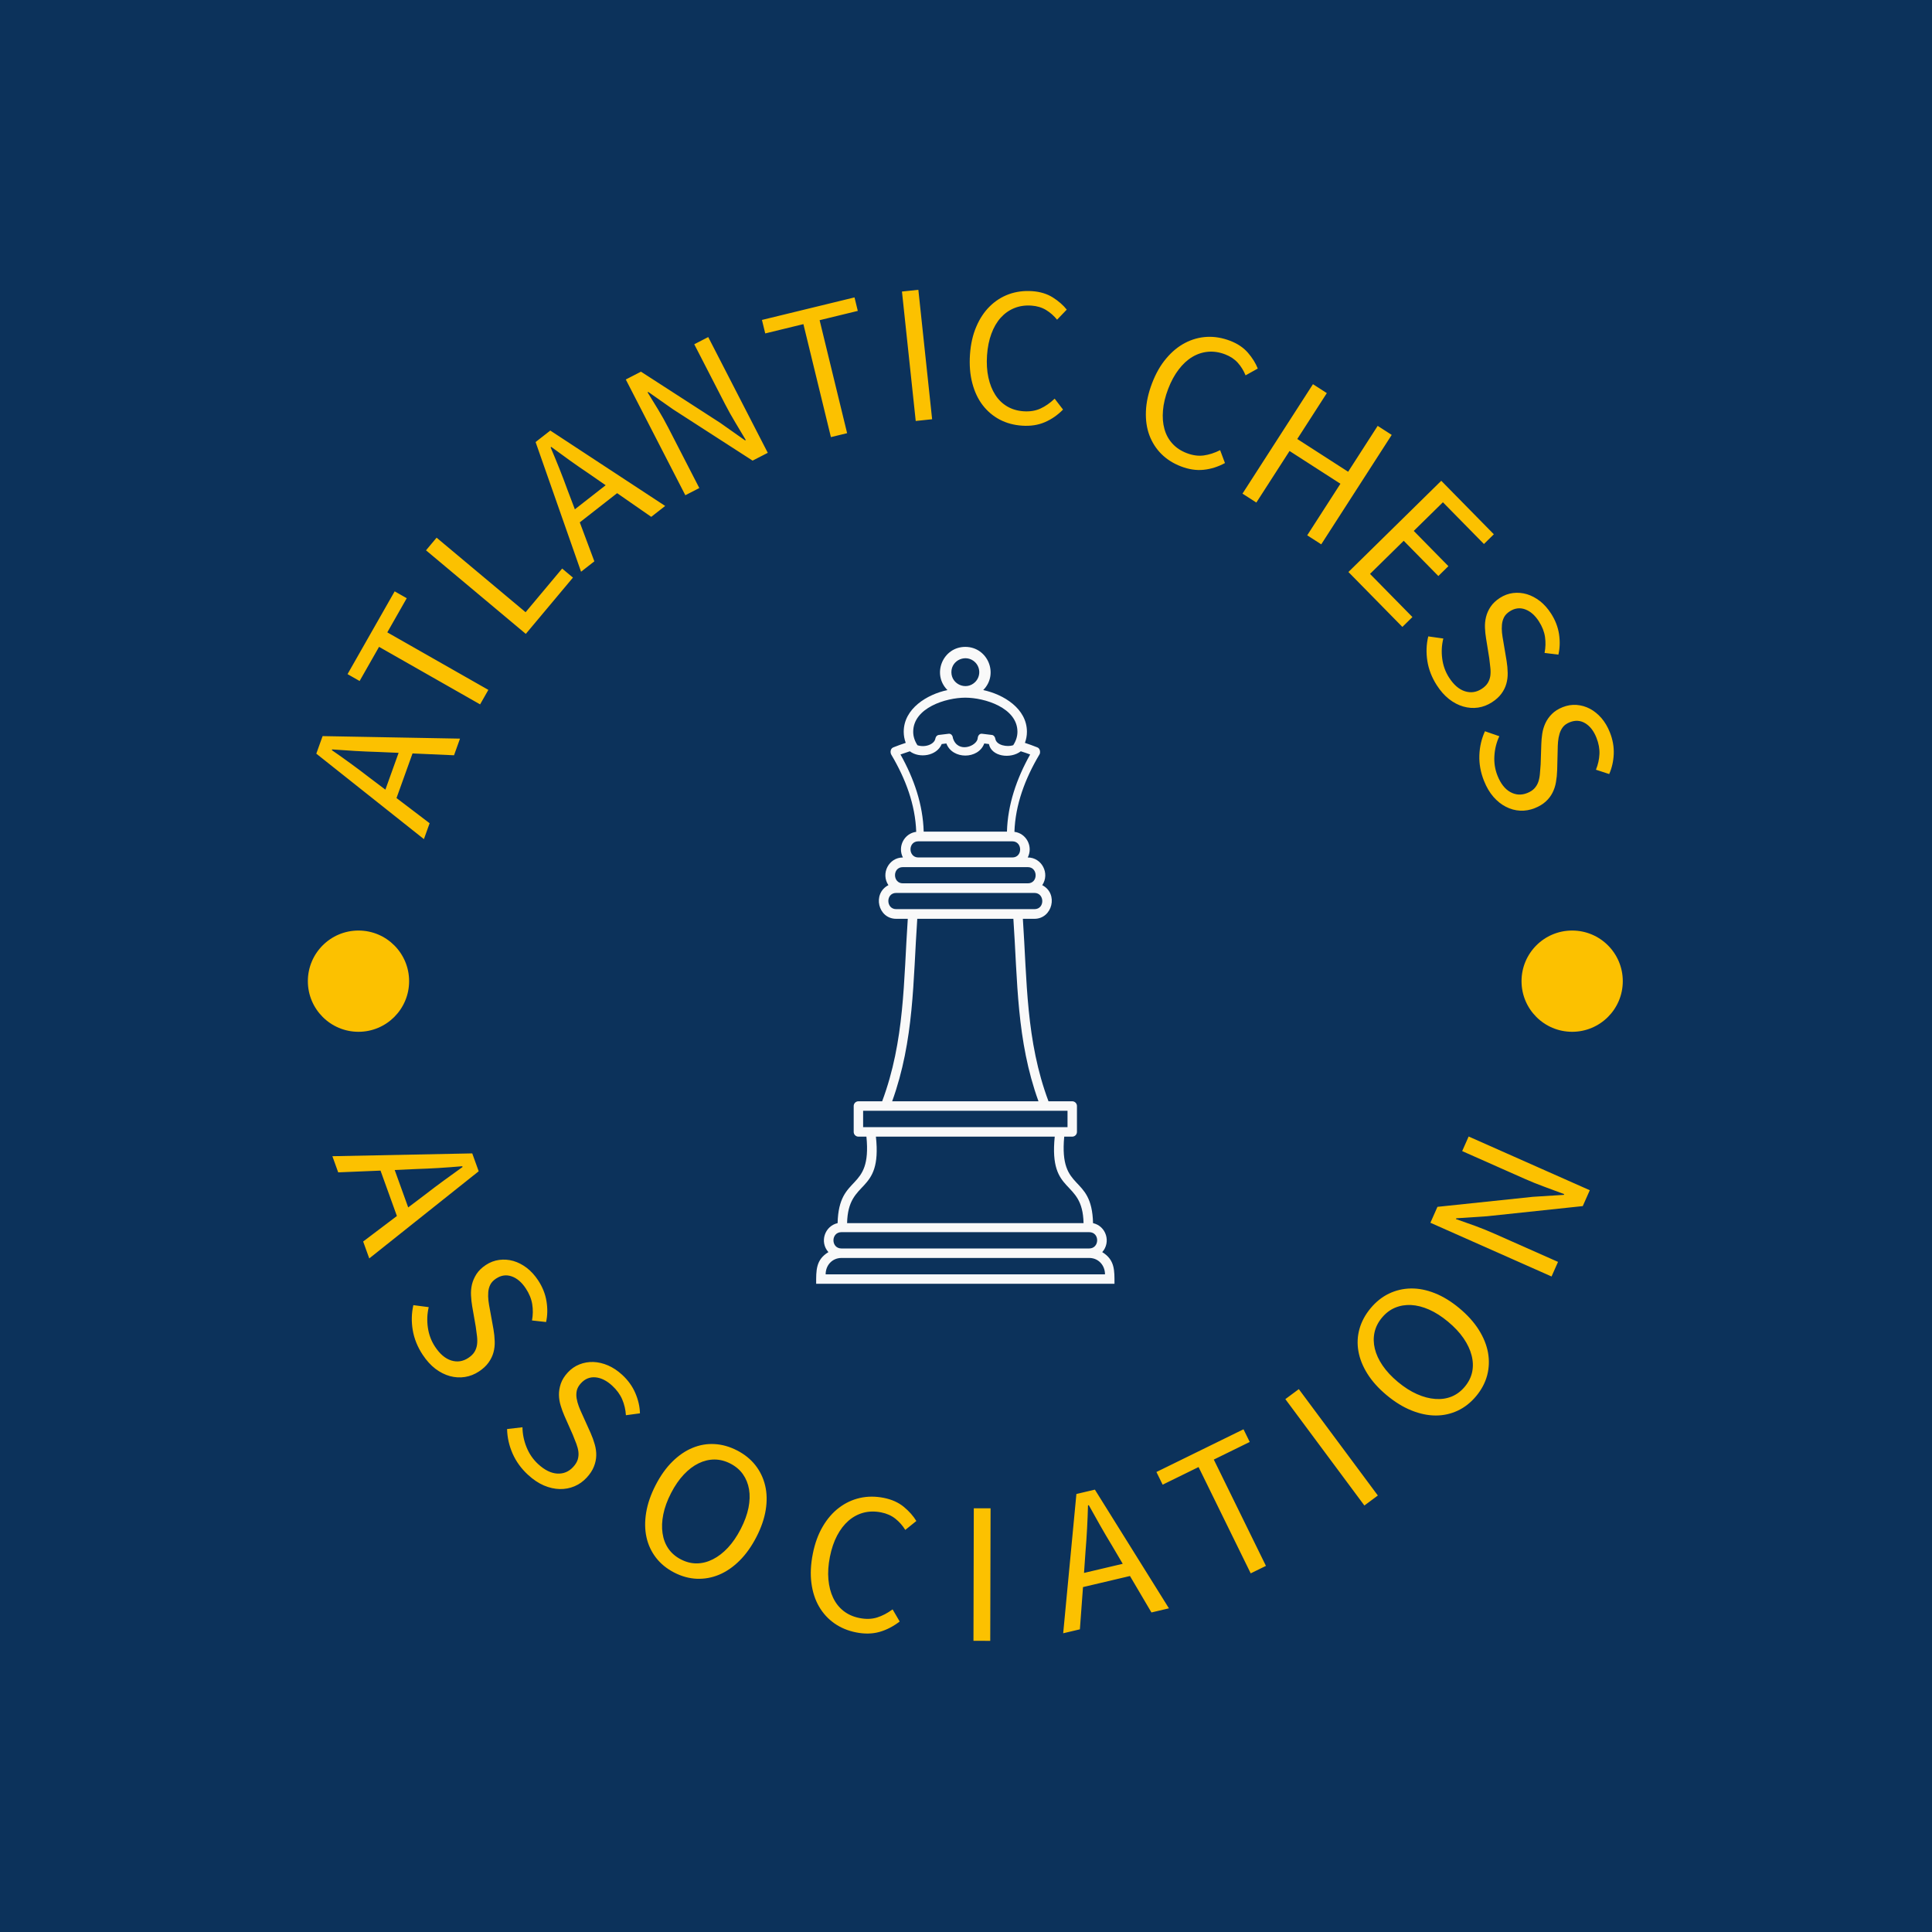 <svg xmlns="http://www.w3.org/2000/svg" version="1.1" xmlns:xlink="http://www.w3.org/1999/xlink" xmlns:svgjs="http://svgjs.dev/svgjs" width="1000" height="1000" viewBox="0 0 1000 1000"><rect width="1000" height="1000" fill="#0c325b"></rect><g transform="matrix(0.7,0,0,0.7,149.65,149.65)"><svg viewBox="0 0 280 280" data-background-color="#0c325b" preserveAspectRatio="xMidYMid meet" height="1000" width="1000" xmlns="http://www.w3.org/2000/svg" xmlns:xlink="http://www.w3.org/1999/xlink"><g id="tight-bounds" transform="matrix(1,0,0,1,0.14,0.14)"><svg viewBox="0 0 279.72 279.72" height="279.72" width="279.72"><g><svg viewBox="0 0 279.72 279.72" height="279.72" width="279.72"><g><svg viewBox="0 0 279.72 279.72" height="279.72" width="279.72"><g id="textblocktransform"><svg viewBox="0 0 279.72 279.72" height="279.72" width="279.72" id="textblock"><g><svg viewBox="0 0 279.72 279.72" height="279.72" width="279.72"><g transform="matrix(1,0,0,1,108.977,73.929)"><svg viewBox="0 0 61.766 131.861" height="131.861" width="61.766"><g><svg xmlns="http://www.w3.org/2000/svg" xmlns:xlink="http://www.w3.org/1999/xlink" xml:space="preserve" version="1.1" style="shape-rendering:geometricPrecision;text-rendering:geometricPrecision;image-rendering:optimizeQuality;" viewBox="-0.038 0 5063.091 10809" x="0" y="0" fill-rule="evenodd" clip-rule="evenodd" width="61.766" height="131.861" class="icon-xg-0" data-fill-palette-color="accent" id="xg-0"><g fill="#f9f9f9" data-fill-palette-color="accent"><path class="" d="M4699 9780c224 50 307 324 156 492 217 131 208 316 208 537l-5063 0c0-224-8-407 208-537-154-171-63-443 156-492 20-853 584-515 489-1468l-136 0c-44 0-80-36-80-80l0-440c0-44 36-80 80-80l403 0c384-1026 364-2054 435-3097l-197 0c-310 0-408-429-132-571-133-198 7-470 246-470-94-185 23-409 226-435-15-460-180-900-422-1308-25-42-15-110 37-127 68-27 137-52 207-75-22-60-34-123-34-188 0-394 397-635 742-708-270-270-78-733 303-733 381 0 574 463 304 733 345 73 742 314 742 708 0 65-12 128-34 188 70 23 141 49 212 77 51 20 54 97 32 124-242 408-407 849-422 1309 203 25 320 250 226 435 239 0 379 272 246 470 280 144 172 571-132 571l-197 0c71 1044 50 2071 435 3097l403 0c44 0 80 36 80 80l0 440c0 44-36 80-80 80l-136 0c-90 961 469 617 489 1468z m-4538 869l4741 0c0-153-111-278-267-278l-4205 0c-157 0-269 123-269 278z m1129-2937l2483 0c-375-1036-354-2050-426-3097l-1631 0c-72 1047-52 2061-426 3097z m1409-7450c-149-148-404-43-404 167 0 210 255 316 404 167 92-92 92-242 0-334z m-1341 3914c-179 0-175 275 0 275l2347 0c179 0 175-275 0-275-782 0-1565 0-2347 0z m113-438c-179 0-175 275 0 275l2121 0c179 0 175-275 0-275l-2121 0z m1858-438l-1595 0c-179 0-175 274 0 274l1595 0c179 0 175-274 0-274z m-397-1651c-26-3-53-7-79-10-100 274-543 274-643 0-27 4-53 7-79 10-85 206-383 245-541 123l-159 54c230 410 381 850 394 1310 471 0 942 0 1413 0 13-460 164-900 394-1310-53-19-105-38-159-54-174 134-498 91-541-123z m-401-787c-329 0-884 172-884 579 0 80 26 157 72 228 125 44 286-13 304-112 6-34 28-58 55-62 58-7 116-14 174-21 36-3 66 30 69 74 83 267 412 136 421 0 3-44 33-78 71-74 58 6 115 13 172 21 29 4 51 32 56 66 20 112 205 142 303 108 46-70 72-148 72-228 0-407-556-579-885-579z m1518 7450l-3035 0c109 999-473 702-489 1468l4013 0c-15-764-592-460-489-1468z m-3252-439l0 278 3469 0 0-278c-1156 0-2313 0-3469 0z m3836 2060l-4203 0c-182 0-182 277 0 277l4203 0c179 0 184-277 0-277z" fill="#f9f9f9" fill-rule="nonzero" data-fill-palette-color="accent"></path></g></svg></g></svg></g><g><path d="M26.093 182.038V182.038L21.719 182.237 24.514 189.983 28.007 187.343C29.278 186.354 30.554 185.391 31.836 184.455 33.111 183.52 34.422 182.574 35.766 181.615V181.615L35.709 181.455C34.07 181.6 32.462 181.721 30.884 181.817 29.299 181.914 27.702 181.988 26.093 182.038ZM10.021 182.724L8.815 179.381 37.774 178.799 39.109 182.499 16.451 200.543 15.187 197.041 22.174 191.761 18.783 182.363ZM27.505 220.479V220.479C26.445 218.875 25.762 217.184 25.457 215.407 25.156 213.636 25.197 211.906 25.581 210.217V210.217L28.76 210.629C28.435 212.008 28.377 213.422 28.585 214.872 28.793 216.321 29.29 217.64 30.075 218.828V218.828C31.073 220.338 32.19 221.286 33.427 221.673 34.67 222.057 35.849 221.88 36.964 221.142V221.142C37.547 220.757 37.977 220.333 38.254 219.871 38.527 219.403 38.699 218.903 38.769 218.37 38.834 217.841 38.831 217.268 38.76 216.654 38.685 216.033 38.597 215.369 38.496 214.662V214.662L37.76 210.435C37.641 209.748 37.562 209.018 37.522 208.247 37.474 207.473 37.536 206.711 37.709 205.958 37.885 205.212 38.199 204.486 38.65 203.781 39.105 203.081 39.752 202.454 40.59 201.9V201.9C41.451 201.332 42.372 200.982 43.354 200.851 44.337 200.72 45.314 200.793 46.285 201.068 47.255 201.352 48.18 201.829 49.061 202.499 49.937 203.172 50.72 204.031 51.41 205.074V205.074C52.32 206.451 52.897 207.892 53.142 209.397 53.391 210.908 53.364 212.345 53.061 213.71V213.71L50.145 213.388C50.354 212.245 50.37 211.122 50.191 210.019 50.013 208.917 49.57 207.83 48.862 206.759V206.759C48.018 205.482 47.045 204.649 45.943 204.261 44.832 203.871 43.751 204.022 42.702 204.716V204.716C42.147 205.083 41.749 205.506 41.507 205.984 41.27 206.46 41.131 206.979 41.088 207.541 41.045 208.104 41.058 208.678 41.125 209.263 41.197 209.854 41.292 210.445 41.412 211.036V211.036L42.168 215.203C42.314 216.039 42.399 216.868 42.423 217.69 42.453 218.507 42.367 219.282 42.165 220.014 41.963 220.746 41.62 221.447 41.138 222.117 40.661 222.783 40.003 223.393 39.165 223.947V223.947C38.26 224.545 37.292 224.926 36.259 225.09 35.233 225.25 34.2 225.19 33.162 224.911 32.121 224.627 31.117 224.122 30.151 223.396 29.187 222.661 28.305 221.689 27.505 220.479ZM49.334 245.36V245.36C47.918 244.06 46.847 242.585 46.122 240.934 45.401 239.288 45.023 237.6 44.986 235.868V235.868L48.171 235.499C48.189 236.916 48.474 238.302 49.027 239.658 49.579 241.015 50.38 242.174 51.429 243.137V243.137C52.762 244.361 54.076 245.011 55.37 245.088 56.668 245.16 57.769 244.703 58.674 243.717V243.717C59.146 243.203 59.461 242.688 59.618 242.172 59.77 241.653 59.815 241.125 59.755 240.591 59.69 240.062 59.548 239.507 59.331 238.928 59.108 238.344 58.862 237.721 58.594 237.059V237.059L56.857 233.135C56.576 232.497 56.323 231.809 56.098 231.07 55.864 230.331 55.74 229.576 55.726 228.804 55.716 228.037 55.845 227.256 56.113 226.463 56.385 225.674 56.861 224.91 57.541 224.17V224.17C58.238 223.41 59.048 222.848 59.969 222.484 60.891 222.119 61.856 221.953 62.865 221.985 63.875 222.027 64.888 222.266 65.905 222.703 66.918 223.145 67.885 223.789 68.807 224.634V224.634C70.022 225.75 70.931 227.009 71.532 228.41 72.139 229.816 72.46 231.217 72.496 232.615V232.615L69.589 233.007C69.516 231.847 69.259 230.754 68.82 229.727 68.38 228.7 67.687 227.753 66.741 226.884V226.884C65.614 225.85 64.469 225.277 63.305 225.166 62.133 225.057 61.121 225.465 60.271 226.391V226.391C59.821 226.881 59.536 227.388 59.417 227.911 59.303 228.429 59.293 228.967 59.387 229.523 59.482 230.08 59.633 230.634 59.84 231.185 60.052 231.741 60.288 232.292 60.546 232.836V232.836L62.287 236.696C62.631 237.473 62.914 238.257 63.136 239.048 63.363 239.834 63.467 240.607 63.447 241.366 63.428 242.125 63.265 242.888 62.959 243.654 62.657 244.416 62.166 245.167 61.487 245.907V245.907C60.753 246.706 59.906 247.31 58.944 247.718 57.986 248.122 56.97 248.314 55.895 248.294 54.816 248.269 53.72 248.022 52.607 247.551 51.494 247.072 50.403 246.341 49.334 245.36ZM79.582 265.577V265.577C78.044 264.784 76.792 263.764 75.825 262.517 74.856 261.261 74.196 259.847 73.847 258.274 73.501 256.695 73.479 254.988 73.781 253.153 74.084 251.317 74.74 249.421 75.749 247.463V247.463C76.759 245.506 77.917 243.883 79.225 242.596 80.532 241.309 81.922 240.363 83.394 239.76 84.869 239.15 86.391 238.891 87.961 238.982 89.526 239.07 91.077 239.51 92.614 240.303V240.303C94.152 241.096 95.41 242.112 96.389 243.35 97.364 244.594 98.039 245.994 98.412 247.549 98.786 249.104 98.827 250.788 98.537 252.599 98.246 254.411 97.603 256.284 96.605 258.218V258.218C95.596 260.176 94.431 261.81 93.111 263.121 91.792 264.431 90.382 265.4 88.883 266.028 87.388 266.649 85.847 266.929 84.262 266.867 82.679 266.8 81.119 266.37 79.582 265.577ZM80.981 262.862V262.862C82.075 263.427 83.181 263.701 84.297 263.685 85.422 263.666 86.528 263.379 87.615 262.825 88.7 262.276 89.733 261.476 90.717 260.426 91.691 259.378 92.574 258.086 93.367 256.548V256.548C94.148 255.034 94.679 253.583 94.962 252.193 95.238 250.801 95.278 249.519 95.081 248.347 94.881 247.181 94.46 246.14 93.816 245.224 93.176 244.317 92.309 243.582 91.214 243.018V243.018C90.126 242.457 89.024 242.177 87.908 242.178 86.789 242.184 85.7 242.446 84.64 242.963 83.571 243.482 82.549 244.258 81.575 245.29 80.601 246.323 79.724 247.596 78.943 249.11V249.11C78.15 250.648 77.612 252.119 77.33 253.523 77.045 254.933 76.993 256.239 77.174 257.44 77.347 258.645 77.751 259.711 78.389 260.638 79.029 261.56 79.893 262.301 80.981 262.863ZM117.241 277.97V277.97C115.55 277.634 114.056 277.011 112.758 276.102 111.459 275.193 110.4 274.036 109.58 272.631 108.766 271.235 108.237 269.61 107.995 267.757 107.752 265.904 107.849 263.882 108.285 261.689V261.689C108.714 259.529 109.4 257.647 110.343 256.043 111.286 254.439 112.411 253.143 113.72 252.155 115.023 251.166 116.463 250.492 118.04 250.134 119.616 249.782 121.265 249.777 122.988 250.12V250.12C124.633 250.446 126.013 251.066 127.127 251.98 128.233 252.899 129.098 253.874 129.72 254.907V254.907L127.43 256.752C126.871 255.847 126.187 255.073 125.378 254.431 124.569 253.788 123.591 253.353 122.442 253.125V253.125C121.156 252.869 119.941 252.889 118.797 253.184 117.659 253.487 116.627 254.035 115.703 254.828 114.777 255.628 113.982 256.658 113.318 257.916 112.654 259.175 112.156 260.64 111.824 262.311V262.311C111.487 264.008 111.383 265.571 111.513 267.001 111.642 268.438 111.967 269.703 112.489 270.798 113.01 271.898 113.73 272.812 114.651 273.537 115.573 274.256 116.677 274.744 117.963 274.999V274.999C119.275 275.26 120.476 275.224 121.567 274.891 122.659 274.552 123.737 273.989 124.802 273.204V273.204L126.268 275.713C124.952 276.734 123.557 277.454 122.083 277.874 120.61 278.287 118.996 278.319 117.241 277.97ZM145.019 279.72L141.546 279.711 141.614 252.273 145.087 252.282ZM164.738 261.29V261.29L164.435 265.658 172.449 263.768 170.226 259.995C169.389 258.62 168.579 257.242 167.795 255.862 167.013 254.487 166.222 253.078 165.423 251.632V251.632L165.258 251.671C165.215 253.315 165.151 254.927 165.065 256.506 164.981 258.091 164.872 259.686 164.738 261.29ZM163.579 277.335L160.121 278.151 162.857 249.315 166.684 248.412 182.017 272.987 178.394 273.841 173.948 266.296 164.224 268.59ZM202.1 264.2L198.945 265.747 188.15 243.738 180.713 247.386 179.425 244.761 197.455 235.918 198.743 238.543 191.305 242.191ZM225.269 249.628L222.481 251.699 206.118 229.674 208.906 227.603ZM245.631 229.041V229.041C244.525 230.371 243.259 231.374 241.833 232.049 240.397 232.725 238.874 233.063 237.263 233.065 235.647 233.063 233.975 232.716 232.248 232.025 230.521 231.334 228.811 230.284 227.117 228.876V228.876C225.424 227.468 224.089 225.987 223.114 224.432 222.139 222.878 221.516 221.317 221.244 219.75 220.967 218.178 221.042 216.636 221.47 215.122 221.893 213.613 222.658 212.194 223.763 210.863V210.863C224.869 209.533 226.132 208.524 227.553 207.835 228.978 207.151 230.49 206.794 232.089 206.765 233.689 206.736 235.341 207.058 237.048 207.733 238.754 208.407 240.444 209.44 242.117 210.831V210.831C243.811 212.239 245.156 213.728 246.151 215.3 247.146 216.871 247.789 218.456 248.078 220.055 248.362 221.65 248.303 223.214 247.901 224.749 247.494 226.28 246.737 227.711 245.631 229.041ZM243.282 227.089V227.089C244.069 226.142 244.575 225.122 244.801 224.029 245.025 222.926 244.984 221.784 244.676 220.603 244.374 219.425 243.816 218.244 243.003 217.057 242.19 215.88 241.119 214.738 239.789 213.632V213.632C238.479 212.543 237.176 211.711 235.88 211.136 234.58 210.566 233.337 210.251 232.15 210.19 230.968 210.133 229.861 210.32 228.828 210.751 227.804 211.181 226.899 211.869 226.112 212.816V212.816C225.33 213.757 224.818 214.773 224.579 215.863 224.344 216.957 224.364 218.078 224.64 219.224 224.917 220.38 225.454 221.545 226.252 222.719 227.05 223.892 228.104 225.024 229.414 226.113V226.113C230.745 227.219 232.065 228.061 233.375 228.639 234.69 229.222 235.954 229.555 237.167 229.637 238.38 229.728 239.508 229.563 240.551 229.141 241.589 228.714 242.5 228.03 243.282 227.089ZM262.571 201.261L261.232 204.281 236.149 193.158 237.61 189.864 257.376 187.788 263.778 187.384 263.847 187.229C262.541 186.744 261.188 186.242 259.787 185.723 258.378 185.208 257.014 184.657 255.694 184.072V184.072L242.728 178.322 244.067 175.302 269.15 186.425 267.693 189.71 247.861 191.812 241.504 192.236 241.435 192.391C242.753 192.851 244.088 193.327 245.443 193.818 246.794 194.316 248.133 194.859 249.459 195.447V195.447Z" fill="#fcc100" data-fill-palette-color="secondary"></path><path d="M16.353 100.894V100.894L19.791 103.487 22.527 95.868 18.225 95.681C16.643 95.636 15.077 95.568 13.525 95.478 11.968 95.385 10.383 95.279 8.772 95.16V95.16L8.714 95.32C10.04 96.234 11.334 97.151 12.594 98.071 13.851 98.981 15.104 99.923 16.353 100.894ZM28.948 110.444L27.767 113.732 5.487 96.038 6.792 92.403 35.239 92.925 34.001 96.372 25.41 95.991 22.094 105.226ZM41.108 82.833L39.4 85.834 18.478 73.924 14.454 80.994 11.955 79.571 21.712 62.431 24.211 63.853 20.186 70.923ZM58.622 59.585L48.863 71.24 28.201 53.939 30.392 51.321 48.82 66.752 56.387 57.714ZM57.491 41.424V41.424L59.018 45.45 65.395 40.464 61.855 38.012C60.541 37.13 59.252 36.238 57.988 35.334 56.72 34.425 55.436 33.49 54.136 32.53V32.53L54.002 32.635C54.636 34.115 55.242 35.581 55.818 37.031 56.395 38.471 56.953 39.936 57.491 41.424ZM63.054 56.219L60.302 58.37 50.889 31.521 53.932 29.142 77.718 44.753 74.833 47.009 67.768 42.106 60.038 48.149ZM84.785 41.043L81.892 42.532 69.564 18.568 72.706 16.951 89.112 27.548 94.256 31.176 94.407 31.099C93.706 29.925 92.978 28.706 92.222 27.441 91.464 26.185 90.759 24.924 90.108 23.657V23.657L83.738 11.276 86.632 9.787 98.96 33.751 95.818 35.368 79.358 24.754 74.227 21.152 74.076 21.23C74.804 22.397 75.532 23.587 76.26 24.798 76.994 26.007 77.687 27.245 78.338 28.511V28.511ZM115.387 29.684L112.031 30.501 106.337 7.109 98.434 9.033 97.754 6.24 116.917 1.575 117.597 4.368 109.693 6.292ZM132.986 26.798L129.591 27.159 126.742 0.361 130.136 0ZM151.591 28.129V28.129C149.898 28.013 148.363 27.595 146.985 26.873 145.607 26.146 144.431 25.151 143.457 23.891 142.49 22.631 141.773 21.114 141.308 19.342 140.836 17.562 140.675 15.58 140.824 13.396V13.396C140.972 11.238 141.407 9.32 142.129 7.642 142.844 5.957 143.778 4.551 144.929 3.422 146.073 2.293 147.391 1.456 148.882 0.912 150.373 0.373 151.981 0.163 153.707 0.282V0.282C155.347 0.394 156.765 0.824 157.961 1.573 159.156 2.329 160.123 3.172 160.859 4.103V4.103L158.856 6.187C158.198 5.374 157.436 4.705 156.572 4.179 155.701 3.653 154.691 3.35 153.543 3.272V3.272C152.255 3.183 151.076 3.356 150.006 3.79 148.936 4.223 147.996 4.886 147.188 5.778 146.387 6.67 145.745 7.773 145.261 9.087 144.771 10.401 144.469 11.891 144.355 13.557V13.557C144.239 15.25 144.334 16.787 144.639 18.169 144.939 19.543 145.411 20.733 146.056 21.738 146.7 22.749 147.519 23.549 148.513 24.137 149.499 24.725 150.637 25.063 151.925 25.151V25.151C153.233 25.24 154.396 25.053 155.415 24.589 156.434 24.119 157.415 23.436 158.356 22.54V22.54L160.092 24.8C158.946 25.962 157.679 26.835 156.291 27.421 154.91 28.013 153.343 28.249 151.591 28.129ZM184.51 36.564V36.564C182.925 35.958 181.579 35.108 180.473 34.015 179.369 32.915 178.536 31.62 177.974 30.13 177.418 28.641 177.177 26.982 177.251 25.15 177.321 23.311 177.747 21.368 178.53 19.324V19.324C179.303 17.304 180.28 15.598 181.462 14.205 182.639 12.803 183.944 11.731 185.375 10.989 186.8 10.245 188.305 9.831 189.89 9.747 191.473 9.669 193.073 9.939 194.689 10.557V10.557C196.224 11.145 197.453 11.972 198.377 13.038 199.299 14.111 199.976 15.2 200.408 16.305V16.305L197.882 17.711C197.49 16.742 196.959 15.879 196.286 15.123 195.607 14.365 194.731 13.78 193.656 13.368V13.368C192.45 12.907 191.272 12.727 190.122 12.828 188.972 12.929 187.88 13.288 186.846 13.904 185.818 14.522 184.881 15.389 184.034 16.504 183.18 17.616 182.455 18.953 181.858 20.512V20.512C181.252 22.097 180.892 23.595 180.78 25.005 180.663 26.407 180.766 27.683 181.089 28.832 181.409 29.988 181.958 30.992 182.736 31.845 183.507 32.697 184.496 33.353 185.701 33.814V33.814C186.925 34.283 188.092 34.445 189.203 34.299 190.315 34.148 191.453 33.782 192.615 33.201V33.201L193.614 35.87C192.177 36.646 190.71 37.11 189.212 37.263 187.717 37.425 186.15 37.192 184.51 36.564ZM200.114 44.048L197.244 42.2 211.833 19.542 214.703 21.39 208.587 30.89 219.119 37.671 225.235 28.171 228.139 30.041 213.55 52.699 210.646 50.83 217.519 40.155 206.987 33.374ZM230.348 69.797L219.176 58.427 238.398 39.54 249.283 50.617 247.233 52.632 238.74 43.989 232.703 49.921 239.874 57.219 237.795 59.261 230.624 51.964 223.647 58.82 232.427 67.754ZM237.466 81.862V81.862C236.444 80.273 235.796 78.605 235.52 76.86 235.245 75.115 235.307 73.414 235.706 71.758V71.758L238.824 72.198C238.486 73.554 238.41 74.944 238.596 76.366 238.781 77.798 239.251 79.101 240.007 80.277V80.277C240.967 81.772 242.052 82.715 243.262 83.108 244.481 83.504 245.642 83.347 246.745 82.638V82.638C247.321 82.268 247.748 81.855 248.025 81.4 248.302 80.945 248.478 80.456 248.554 79.933 248.623 79.414 248.625 78.851 248.56 78.244 248.5 77.634 248.425 76.982 248.335 76.289V76.289L247.666 72.127C247.553 71.448 247.48 70.731 247.447 69.978 247.415 69.215 247.489 68.468 247.667 67.736 247.848 66.995 248.166 66.284 248.622 65.604 249.079 64.923 249.721 64.316 250.549 63.784V63.784C251.406 63.233 252.314 62.899 253.274 62.78 254.243 62.663 255.202 62.747 256.152 63.03 257.099 63.323 258.001 63.803 258.858 64.471 259.708 65.143 260.466 65.996 261.132 67.032V67.032C262.006 68.392 262.556 69.814 262.783 71.298 263.003 72.786 262.958 74.199 262.648 75.537V75.537L259.785 75.182C260.005 74.06 260.036 72.957 259.877 71.872 259.718 70.788 259.297 69.714 258.613 68.651V68.651C257.8 67.385 256.851 66.556 255.767 66.161 254.683 65.766 253.623 65.902 252.587 66.567V66.567C252.033 66.923 251.636 67.333 251.396 67.796 251.159 68.264 251.015 68.772 250.963 69.32 250.91 69.876 250.914 70.443 250.976 71.02 251.042 71.602 251.13 72.182 251.24 72.76V72.76L251.93 76.861C252.064 77.685 252.137 78.5 252.15 79.307 252.167 80.11 252.072 80.872 251.862 81.592 251.658 82.308 251.317 82.99 250.839 83.637 250.356 84.288 249.7 84.88 248.871 85.412V85.412C247.976 85.988 247.023 86.351 246.013 86.502 244.999 86.647 243.982 86.573 242.962 86.279 241.947 85.991 240.967 85.482 240.023 84.751 239.088 84.023 238.236 83.06 237.466 81.862ZM247.24 101.654V101.654C246.541 99.899 246.223 98.138 246.286 96.372 246.349 94.607 246.735 92.949 247.443 91.399V91.399L250.42 92.427C249.829 93.694 249.488 95.044 249.4 96.475 249.307 97.916 249.519 99.285 250.036 100.584V100.584C250.694 102.234 251.578 103.368 252.691 103.985 253.812 104.606 254.981 104.674 256.199 104.189V104.189C256.836 103.936 257.334 103.612 257.693 103.218 258.051 102.825 258.318 102.379 258.492 101.88 258.659 101.383 258.769 100.831 258.82 100.223 258.878 99.613 258.929 98.959 258.974 98.261V98.261L259.112 94.048C259.132 93.36 259.197 92.643 259.308 91.896 259.423 91.142 259.638 90.422 259.953 89.738 260.271 89.046 260.72 88.409 261.298 87.828 261.876 87.246 262.622 86.774 263.537 86.41V86.41C264.483 86.033 265.438 85.878 266.403 85.945 267.377 86.016 268.303 86.281 269.18 86.741 270.054 87.209 270.848 87.853 271.561 88.672 272.268 89.494 272.849 90.477 273.304 91.62V91.62C273.902 93.122 274.17 94.624 274.109 96.124 274.041 97.626 273.727 99.004 273.166 100.259V100.259L270.424 99.363C270.855 98.304 271.096 97.226 271.147 96.132 271.198 95.037 270.99 93.902 270.522 92.728V92.728C269.966 91.331 269.193 90.335 268.204 89.74 267.216 89.145 266.149 89.076 265.006 89.531V89.531C264.394 89.775 263.925 90.101 263.601 90.509 263.279 90.924 263.04 91.395 262.885 91.922 262.726 92.459 262.622 93.016 262.573 93.594 262.526 94.178 262.502 94.764 262.5 95.353V95.353L262.393 99.51C262.367 100.344 262.283 101.158 262.141 101.952 262.005 102.744 261.765 103.473 261.422 104.14 261.085 104.804 260.62 105.408 260.027 105.952 259.428 106.499 258.671 106.954 257.756 107.318V107.318C256.767 107.712 255.762 107.887 254.742 107.842 253.719 107.791 252.735 107.524 251.791 107.04 250.849 106.563 249.984 105.876 249.197 104.979 248.419 104.085 247.766 102.977 247.24 101.654Z" fill="#fcc100" data-fill-palette-color="primary"></path><path d="M3.739 143.14C3.739 137.351 8.432 132.658 14.221 132.658 20.01 132.658 24.703 137.351 24.703 143.14 24.703 148.929 20.01 153.622 14.221 153.622 8.432 153.622 3.739 148.929 3.739 143.14ZM255.017 143.14C255.017 137.351 259.71 132.658 265.499 132.658 271.288 132.658 275.981 137.351 275.981 143.14 275.981 148.929 271.288 153.622 265.499 153.622 259.71 153.622 255.017 148.929 255.017 143.14Z" fill="#fcc100" data-fill-palette-color="primary"></path></g></svg></g></svg></g></svg></g></svg></g><defs></defs></svg><rect width="279.72" height="279.72" fill="none" stroke="none" visibility="hidden"></rect></g></svg></g></svg>